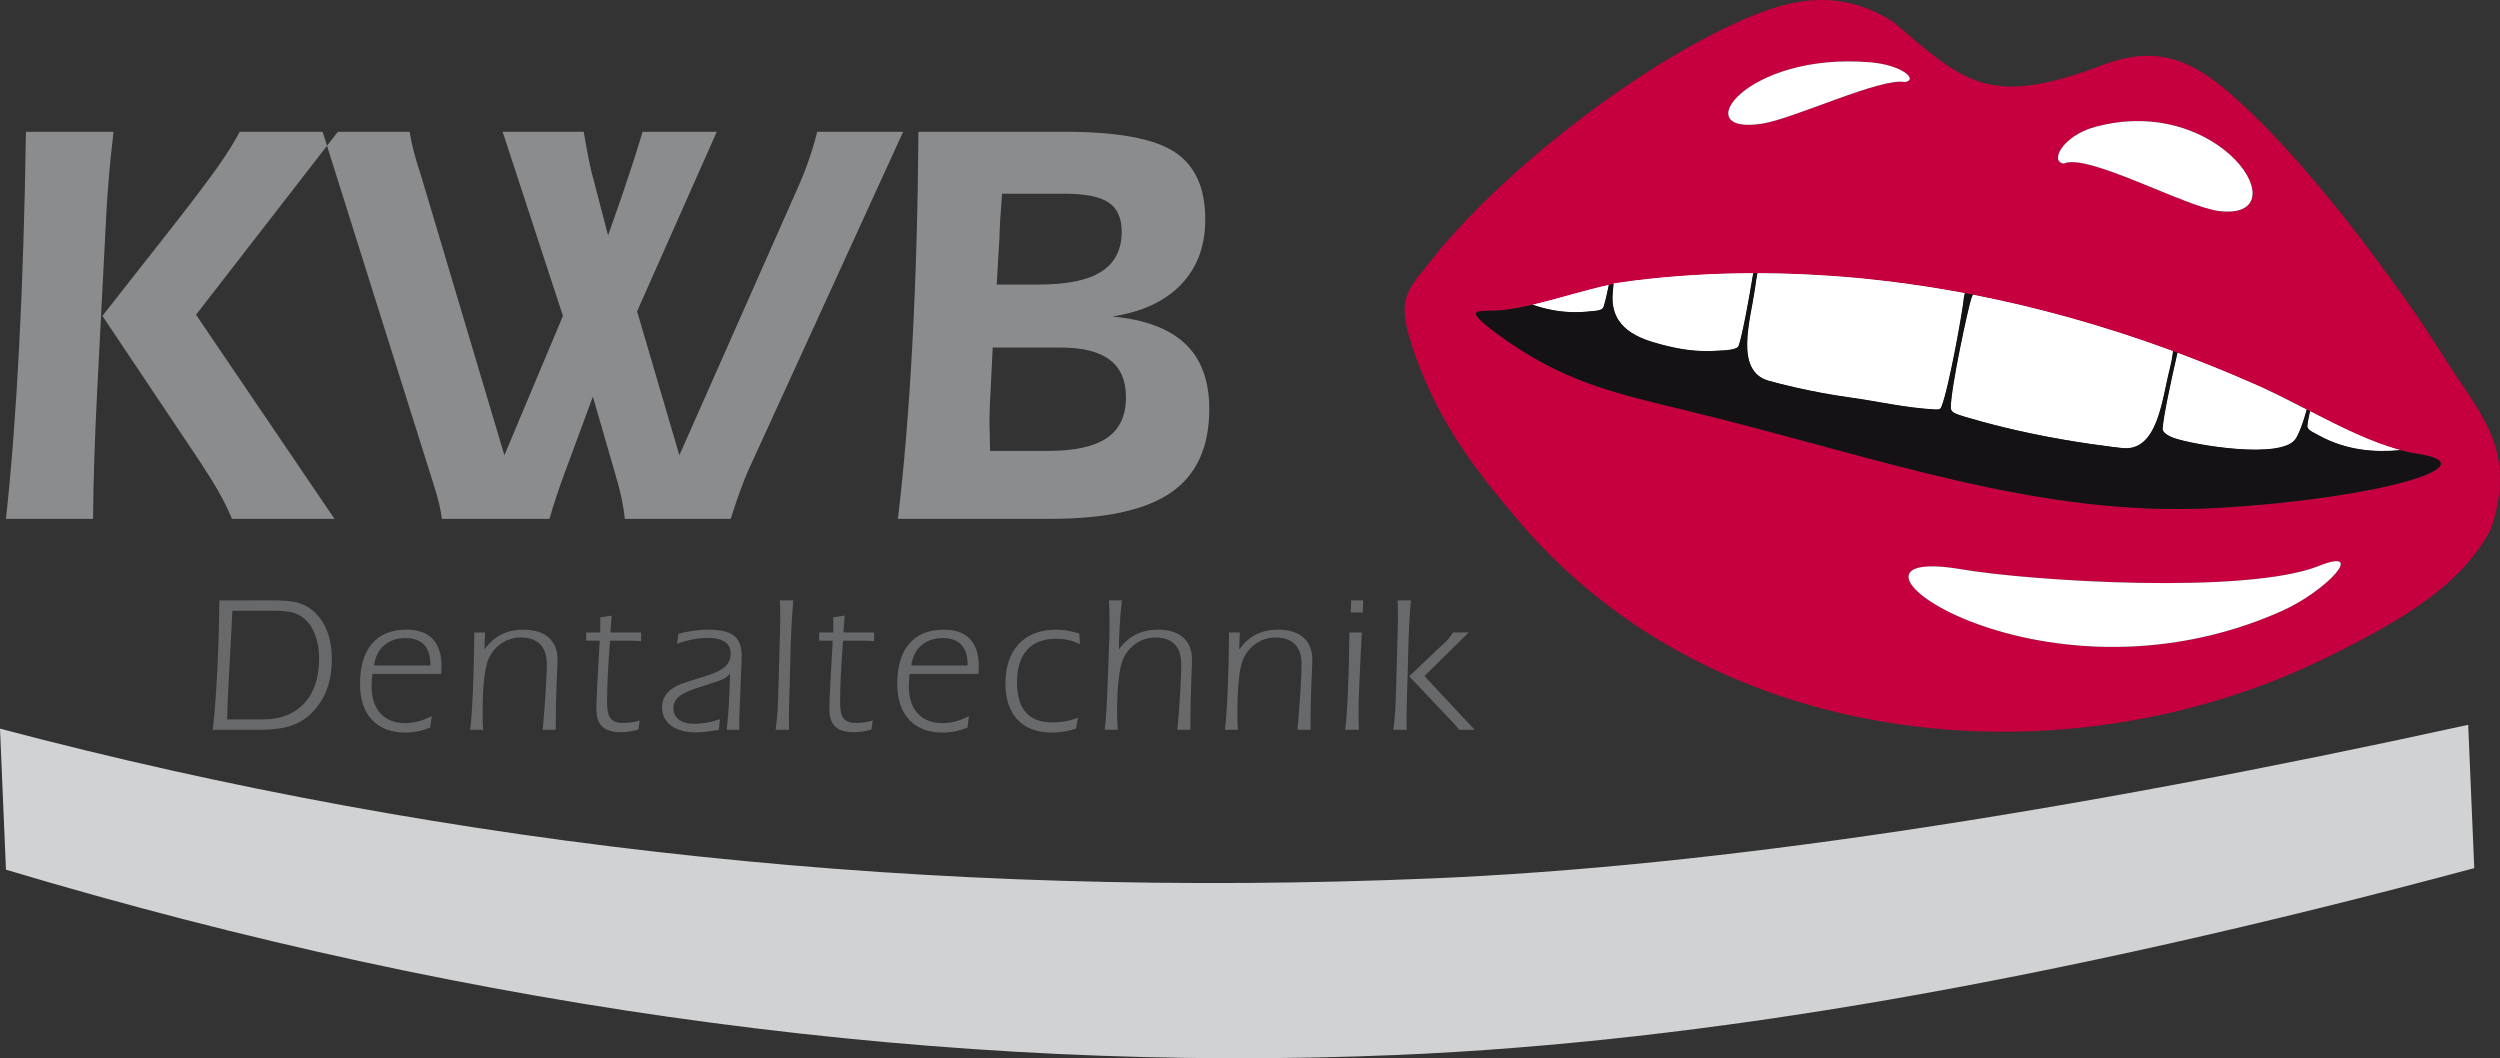 <svg xmlns="http://www.w3.org/2000/svg" xmlns:xlink="http://www.w3.org/1999/xlink" width="336.253" height="142.338" viewBox="792 6341.725 336.253 142.338"><rect x="792" y="6341.725" width="336.253" height="142.338" fill="#333333" stroke="none"/><defs><clipPath id="clip-8036e940"><rect x="0" y="0" width="336.253" height="142.338"></rect></clipPath><clipPath id="clip-8036e940"><rect x="0" y="0" width="336.253" height="142.338"></rect></clipPath></defs><g transform="matrix(1,0,0,1,792,6341.725)"><g clip-path="url(#clip-8036e940)"><path d="M 143.541 25.512 C 150.631 25.512 155.557 26.416 158.323 28.225 C 161.088 30.02 162.464 33.047 162.464 37.306 C 162.464 40.857 161.389 43.766 159.227 46.033 C 157.065 48.3 153.972 49.741 149.949 50.357 C 154.352 50.764 157.628 51.995 159.777 54.039 C 161.926 56.084 163.001 59.006 163.001 62.793 C 163.001 67.916 161.298 71.651 157.877 74.023 C 154.457 76.394 149.045 77.574 141.628 77.574 L 121.12 77.574 C 121.946 70.734 122.588 62.937 123.06 54.157 C 123.532 45.378 123.807 35.825 123.885 25.512 L 143.541 25.512 Z M 133.517 68.44 L 141.235 68.44 C 144.852 68.44 147.512 67.864 149.229 66.698 C 150.945 65.532 151.797 63.71 151.797 61.22 C 151.797 58.967 151.076 57.289 149.621 56.189 C 148.181 55.088 145.992 54.537 143.043 54.537 L 133.871 54.537 L 133.635 59.372 C 133.556 60.762 133.504 61.81 133.477 62.531 C 133.451 63.238 133.438 63.907 133.438 64.522 C 133.438 64.929 133.451 65.584 133.477 66.462 C 133.504 67.34 133.517 68.008 133.517 68.44 M 134.408 46.059 L 140.122 46.059 C 143.883 46.059 146.673 45.482 148.495 44.317 C 150.316 43.15 151.221 41.354 151.221 38.957 C 151.221 37.136 150.644 35.825 149.478 35.039 C 148.311 34.239 146.333 33.846 143.541 33.846 L 135.129 33.846 C 135.037 35.183 134.945 36.362 134.879 37.397 C 134.814 38.433 134.788 39.166 134.788 39.612 L 134.408 46.059 Z M 121.828 25.512 L 100.901 71.271 C 100.679 71.796 100.364 72.582 99.957 73.656 C 99.564 74.731 99.119 76.041 98.634 77.574 L 84.39 77.574 C 84.298 76.631 84.128 75.648 83.918 74.639 C 83.695 73.63 83.407 72.529 83.054 71.35 L 80.092 61.142 L 76.646 70.472 C 76.594 70.603 76.514 70.799 76.41 71.088 C 75.493 73.591 74.771 75.753 74.261 77.574 L 59.781 77.574 C 59.637 76.29 59.257 74.743 58.667 72.922 C 58.549 72.516 58.444 72.201 58.366 71.966 L 43.742 25.512 L 55.443 25.512 C 55.574 26.312 55.758 27.15 55.981 28.068 C 56.216 28.972 56.57 30.178 57.056 31.658 L 68.193 69.018 L 76.069 50.278 L 67.957 25.512 L 78.86 25.512 C 79.122 27.045 79.359 28.355 79.581 29.43 C 79.791 30.505 80.039 31.527 80.328 32.496 L 82.137 39.455 L 83.853 34.567 L 83.892 34.462 C 85.281 30.36 86.238 27.386 86.775 25.512 L 96.76 25.512 L 86.041 49.663 L 91.728 69.018 L 107.505 33.388 C 108.069 32.155 108.58 30.885 109.038 29.588 C 109.511 28.277 109.916 26.914 110.271 25.512 L 121.828 25.512 Z M 14.127 50.278 L 24.269 37.371 C 26.694 34.253 28.515 31.828 29.721 30.125 C 30.913 28.408 31.883 26.875 32.59 25.512 L 45.799 25.512 L 26.719 50.121 L 45.34 77.574 L 31.555 77.574 C 31.123 76.526 30.585 75.412 29.93 74.233 C 29.275 73.053 28.41 71.651 27.335 70.013 L 14.127 50.278 Z M 1.154 77.574 C 1.874 71.022 2.464 63.33 2.923 54.498 C 3.382 45.666 3.683 36.008 3.84 25.512 L 15.621 25.512 C 15.319 28.146 15.096 30.255 14.978 31.828 C 14.848 33.401 14.743 34.894 14.664 36.297 L 13.406 60.683 C 13.249 63.776 13.131 66.698 13.039 69.436 C 12.947 72.176 12.882 74.888 12.869 77.574 L 1.154 77.574 Z" transform="matrix(1,0,0,1,-0.352,-7.789)" fill="#8a8c8e" fill-rule="evenodd"></path><path d="M 210.927 133.648 L 208.831 133.648 C 208.643 133.367 208.341 133.008 207.92 132.569 C 207.819 132.464 207.74 132.39 207.688 132.337 L 202.116 126.446 L 207.074 121.756 C 207.21 121.629 207.359 121.463 207.517 121.265 C 207.674 121.064 207.84 120.823 208.012 120.55 L 210.116 120.55 L 204.172 126.42 L 210.927 133.648 Z M 199.986 133.648 C 200.095 132.828 200.183 131.921 200.245 130.926 C 200.302 129.931 200.35 128.646 200.385 127.073 L 200.539 121.349 L 200.551 121.256 C 200.587 120.082 200.604 119.227 200.604 118.688 C 200.604 118.372 200.6 118.03 200.591 117.671 C 200.582 117.312 200.569 116.834 200.551 116.233 L 202.348 116.233 C 202.252 117.381 202.182 118.416 202.129 119.336 C 202.077 120.257 202.042 121.147 202.016 122.002 L 201.91 125.995 C 201.902 126.416 201.875 127.358 201.827 128.826 C 201.783 130.295 201.756 131.447 201.756 132.284 C 201.756 132.443 201.761 132.67 201.77 132.973 C 201.779 133.28 201.783 133.504 201.783 133.648 L 199.986 133.648 Z M 195.744 120.55 C 195.608 123.049 195.499 125.232 195.424 127.099 C 195.345 128.967 195.306 130.334 195.306 131.206 C 195.306 131.807 195.31 132.284 195.319 132.635 C 195.328 132.986 195.341 133.324 195.358 133.648 L 193.508 133.648 C 193.662 132.434 193.789 130.707 193.881 128.467 C 193.978 126.227 194.039 123.588 194.074 120.55 L 195.744 120.55 Z M 194.254 117.863 L 194.307 116.233 L 195.937 116.233 L 195.858 117.863 L 194.254 117.863 Z M 187.088 133.648 C 187.259 131.763 187.395 130.014 187.492 128.397 C 187.592 126.779 187.64 125.583 187.64 124.812 C 187.64 123.641 187.343 122.751 186.742 122.141 C 186.142 121.533 185.26 121.23 184.095 121.23 C 183.178 121.23 182.332 121.493 181.553 122.019 C 180.772 122.545 180.189 123.242 179.808 124.105 C 179.54 124.706 179.343 125.613 179.208 126.828 C 179.076 128.046 179.01 129.572 179.01 131.413 C 179.01 131.943 179.014 132.373 179.023 132.696 C 179.032 133.021 179.05 133.341 179.076 133.648 L 177.327 133.648 C 177.48 132.434 177.603 130.707 177.699 128.467 C 177.791 126.227 177.857 123.588 177.892 120.55 L 179.33 120.55 L 179.255 122.835 C 179.904 121.936 180.658 121.269 181.513 120.831 C 182.372 120.398 183.358 120.178 184.48 120.178 C 185.962 120.178 187.101 120.533 187.899 121.243 C 188.693 121.953 189.092 122.97 189.092 124.285 C 189.092 124.465 189.052 125.465 188.969 127.283 C 188.89 129.103 188.846 130.83 188.846 132.464 L 188.846 133.648 L 187.088 133.648 Z M 170.932 133.648 C 171.104 131.833 171.235 130.128 171.323 128.537 C 171.415 126.946 171.459 125.701 171.459 124.812 C 171.459 123.632 171.161 122.738 170.565 122.137 C 169.972 121.533 169.096 121.23 167.939 121.23 C 167.023 121.23 166.177 121.493 165.396 122.019 C 164.616 122.545 164.033 123.242 163.652 124.105 C 163.376 124.723 163.17 125.644 163.034 126.876 C 162.898 128.103 162.828 129.615 162.828 131.413 C 162.828 131.706 162.837 132.039 162.855 132.421 C 162.872 132.802 162.889 133.21 162.907 133.648 L 161.171 133.648 C 161.325 132.32 161.447 130.382 161.544 127.832 C 161.553 127.498 161.561 127.244 161.57 127.073 L 161.79 121.309 C 161.798 121.06 161.803 120.792 161.807 120.503 C 161.811 120.218 161.815 119.788 161.815 119.214 C 161.815 118.719 161.807 118.214 161.79 117.711 C 161.772 117.206 161.754 116.711 161.737 116.233 L 163.468 116.233 C 163.333 117.482 163.231 118.648 163.17 119.736 C 163.105 120.818 163.073 121.852 163.073 122.835 C 163.722 121.936 164.481 121.269 165.344 120.831 C 166.212 120.398 167.203 120.178 168.325 120.178 C 169.806 120.178 170.941 120.533 171.726 121.239 C 172.515 121.945 172.909 122.962 172.909 124.285 C 172.909 124.456 172.875 125.442 172.8 127.24 C 172.73 129.037 172.691 130.746 172.691 132.364 L 172.691 133.648 L 170.932 133.648 Z M 157.828 122.129 C 157.332 121.879 156.82 121.695 156.294 121.577 C 155.767 121.458 155.22 121.397 154.645 121.397 C 152.923 121.397 151.617 121.896 150.718 122.9 C 149.819 123.9 149.368 125.364 149.368 127.279 C 149.368 129.067 149.762 130.413 150.556 131.307 C 151.345 132.202 152.533 132.648 154.12 132.648 C 154.742 132.648 155.347 132.596 155.93 132.486 C 156.509 132.381 157.056 132.223 157.569 132.017 L 157.302 133.495 C 156.736 133.665 156.184 133.797 155.645 133.885 C 155.106 133.977 154.58 134.02 154.067 134.02 C 152.073 134.02 150.529 133.447 149.443 132.294 C 148.356 131.141 147.812 129.519 147.812 127.42 C 147.812 125.144 148.413 123.365 149.618 122.089 C 150.819 120.814 152.493 120.178 154.641 120.178 C 155.141 120.178 155.645 120.222 156.167 120.314 C 156.684 120.402 157.21 120.533 157.749 120.704 L 157.828 122.129 Z M 135.15 124.991 L 142.724 124.991 L 142.724 124.837 C 142.724 123.68 142.444 122.803 141.878 122.207 C 141.313 121.607 140.48 121.309 139.389 121.309 C 138.222 121.309 137.263 121.638 136.504 122.296 C 135.746 122.958 135.295 123.852 135.15 124.991 M 142.698 133.354 C 142.133 133.573 141.576 133.744 141.027 133.854 C 140.48 133.964 139.932 134.02 139.385 134.02 C 137.442 134.02 135.935 133.447 134.865 132.298 C 133.796 131.154 133.261 129.545 133.261 127.472 C 133.261 125.118 133.8 123.312 134.874 122.059 C 135.948 120.805 137.495 120.178 139.516 120.178 C 141.072 120.178 142.247 120.594 143.04 121.432 C 143.833 122.264 144.228 123.497 144.228 125.122 C 144.228 125.232 144.223 125.359 144.215 125.499 C 144.206 125.64 144.192 125.85 144.175 126.122 L 134.918 126.122 C 134.887 126.464 134.861 126.779 134.843 127.065 C 134.826 127.354 134.817 127.59 134.817 127.779 C 134.817 129.344 135.216 130.566 136.009 131.438 C 136.807 132.311 137.916 132.749 139.336 132.749 C 139.919 132.749 140.502 132.67 141.089 132.517 C 141.672 132.364 142.277 132.127 142.904 131.811 L 142.698 133.354 Z M 124.583 121.656 L 122.76 121.656 L 122.76 120.55 L 124.657 120.55 L 124.657 118.521 L 126.188 118.289 L 126.021 120.55 L 130.154 120.55 L 130.141 121.734 C 129.909 121.708 129.664 121.686 129.396 121.673 C 129.133 121.66 128.857 121.656 128.576 121.656 L 125.968 121.656 C 125.841 123.317 125.74 124.86 125.67 126.289 C 125.605 127.722 125.569 128.962 125.569 130.014 C 125.569 131.005 125.727 131.706 126.042 132.114 C 126.363 132.521 126.898 132.723 127.651 132.723 C 128.094 132.723 128.511 132.696 128.896 132.64 C 129.282 132.583 129.637 132.5 129.961 132.39 L 129.782 133.622 C 129.361 133.732 128.962 133.819 128.581 133.88 C 128.199 133.937 127.831 133.968 127.472 133.968 C 126.306 133.968 125.46 133.718 124.929 133.223 C 124.399 132.728 124.132 131.929 124.132 130.834 C 124.132 129.69 124.276 126.687 124.57 121.835 L 124.583 121.656 Z M 116.909 133.648 C 117.018 132.824 117.107 131.916 117.168 130.926 C 117.225 129.931 117.273 128.646 117.308 127.073 L 117.462 121.344 L 117.475 121.256 C 117.509 120.082 117.527 119.227 117.527 118.688 C 117.527 118.368 117.523 118.03 117.514 117.671 C 117.505 117.312 117.492 116.834 117.475 116.233 L 119.272 116.233 C 119.18 117.381 119.105 118.416 119.052 119.336 C 119 120.257 118.965 121.142 118.938 122.002 L 118.834 125.995 C 118.825 126.412 118.798 127.358 118.75 128.826 C 118.706 130.295 118.679 131.447 118.679 132.284 C 118.679 132.443 118.684 132.67 118.693 132.973 C 118.702 133.28 118.706 133.504 118.706 133.648 L 116.909 133.648 Z M 110.331 133.648 C 110.406 132.92 110.471 132.245 110.515 131.618 C 110.563 130.992 110.598 130.475 110.624 130.062 L 110.778 126.073 C 110.598 126.319 110.348 126.538 110.024 126.727 C 109.695 126.915 109.231 127.099 108.621 127.279 L 106.184 128.077 C 105.115 128.419 104.343 128.796 103.866 129.212 C 103.392 129.624 103.155 130.124 103.155 130.707 C 103.155 131.373 103.4 131.895 103.887 132.271 C 104.374 132.648 105.058 132.837 105.939 132.837 C 106.522 132.837 107.1 132.785 107.679 132.684 C 108.258 132.578 108.836 132.425 109.419 132.219 L 109.252 133.648 C 108.551 133.766 107.955 133.854 107.46 133.911 C 106.969 133.968 106.535 133.994 106.158 133.994 C 104.756 133.994 103.646 133.688 102.84 133.078 C 102.029 132.464 101.625 131.636 101.625 130.593 C 101.625 129.804 101.897 129.133 102.441 128.576 C 102.985 128.02 103.809 127.568 104.913 127.226 L 107.968 126.266 C 108.968 125.938 109.7 125.548 110.165 125.092 C 110.624 124.631 110.857 124.066 110.857 123.387 C 110.857 122.694 110.594 122.173 110.072 121.818 C 109.55 121.463 108.779 121.283 107.762 121.283 C 107.123 121.283 106.447 121.353 105.746 121.489 C 105.045 121.624 104.339 121.822 103.629 122.08 L 103.835 120.73 C 104.519 120.55 105.189 120.415 105.851 120.318 C 106.509 120.226 107.157 120.178 107.788 120.178 C 109.423 120.178 110.59 120.446 111.286 120.976 C 111.983 121.506 112.334 122.409 112.334 123.684 C 112.334 123.974 112.334 124.193 112.329 124.333 C 112.325 124.473 112.317 124.605 112.308 124.723 L 112.04 131.438 C 112.032 131.566 112.023 131.763 112.018 132.022 C 112.014 132.284 112.014 132.824 112.014 133.648 L 110.331 133.648 Z M 93.241 121.656 L 91.418 121.656 L 91.418 120.55 L 93.316 120.55 L 93.316 118.521 L 94.846 118.289 L 94.679 120.55 L 98.813 120.55 L 98.799 121.734 C 98.567 121.708 98.322 121.686 98.055 121.673 C 97.791 121.66 97.516 121.656 97.235 121.656 L 94.626 121.656 C 94.499 123.317 94.399 124.86 94.328 126.289 C 94.263 127.722 94.228 128.962 94.228 130.014 C 94.228 131.005 94.385 131.706 94.701 132.114 C 95.021 132.521 95.556 132.723 96.31 132.723 C 96.753 132.723 97.169 132.696 97.555 132.64 C 97.94 132.583 98.296 132.5 98.62 132.39 L 98.44 133.622 C 98.019 133.732 97.621 133.819 97.239 133.88 C 96.858 133.937 96.49 133.968 96.13 133.968 C 94.965 133.968 94.119 133.718 93.588 133.223 C 93.058 132.728 92.79 131.929 92.79 130.834 C 92.79 129.69 92.935 126.687 93.229 121.835 L 93.241 121.656 Z M 85.572 133.648 C 85.743 131.763 85.879 130.014 85.976 128.397 C 86.076 126.779 86.124 125.583 86.124 124.812 C 86.124 123.641 85.826 122.751 85.226 122.141 C 84.625 121.533 83.744 121.23 82.578 121.23 C 81.662 121.23 80.816 121.493 80.036 122.019 C 79.256 122.545 78.673 123.242 78.292 124.105 C 78.024 124.706 77.827 125.613 77.691 126.828 C 77.559 128.046 77.493 129.572 77.493 131.413 C 77.493 131.943 77.498 132.373 77.507 132.696 C 77.516 133.021 77.533 133.341 77.559 133.648 L 75.811 133.648 C 75.964 132.434 76.087 130.707 76.183 128.467 C 76.275 126.227 76.341 123.588 76.376 120.55 L 77.814 120.55 L 77.739 122.835 C 78.388 121.936 79.142 121.269 79.996 120.831 C 80.856 120.398 81.842 120.178 82.964 120.178 C 84.446 120.178 85.585 120.533 86.383 121.243 C 87.177 121.953 87.575 122.97 87.575 124.285 C 87.575 124.465 87.536 125.465 87.452 127.283 C 87.374 129.103 87.329 130.83 87.329 132.464 L 87.329 133.648 L 85.572 133.648 Z M 62.89 124.991 L 70.464 124.991 L 70.464 124.837 C 70.464 123.68 70.184 122.803 69.618 122.207 C 69.053 121.607 68.22 121.309 67.129 121.309 C 65.962 121.309 65.002 121.638 64.244 122.296 C 63.486 122.958 63.034 123.852 62.89 124.991 M 70.437 133.354 C 69.872 133.573 69.316 133.744 68.767 133.854 C 68.22 133.964 67.672 134.02 67.124 134.02 C 65.182 134.02 63.675 133.447 62.605 132.298 C 61.535 131.154 61 129.545 61 127.472 C 61 125.118 61.54 123.312 62.614 122.059 C 63.688 120.805 65.235 120.178 67.256 120.178 C 68.812 120.178 69.987 120.594 70.78 121.432 C 71.573 122.264 71.967 123.497 71.967 125.122 C 71.967 125.232 71.963 125.359 71.955 125.499 C 71.946 125.64 71.932 125.85 71.915 126.122 L 62.658 126.122 C 62.627 126.464 62.601 126.779 62.583 127.065 C 62.565 127.354 62.557 127.59 62.557 127.779 C 62.557 129.344 62.956 130.566 63.749 131.438 C 64.546 132.311 65.656 132.749 67.076 132.749 C 67.659 132.749 68.242 132.67 68.829 132.517 C 69.412 132.364 70.017 132.127 70.644 131.811 L 70.437 133.354 Z M 41.198 133.648 C 41.439 131.456 41.636 128.883 41.79 125.929 C 41.943 122.975 42.04 119.749 42.084 116.246 L 48.979 116.233 C 50.622 116.233 51.797 116.325 52.503 116.509 C 53.208 116.694 53.839 116.996 54.396 117.417 C 55.304 118.1 56 119.017 56.483 120.165 C 56.97 121.309 57.21 122.624 57.21 124.105 C 57.21 125.442 57.044 126.644 56.715 127.709 C 56.386 128.774 55.882 129.734 55.207 130.593 C 54.344 131.688 53.327 132.469 52.156 132.942 C 50.99 133.411 49.43 133.648 47.475 133.648 L 41.198 133.648 Z M 43.135 132.25 L 47.926 132.25 C 50.307 132.25 52.16 131.527 53.497 130.08 C 54.835 128.633 55.501 126.609 55.501 124.014 C 55.501 122.878 55.33 121.844 54.988 120.919 C 54.646 119.994 54.164 119.267 53.55 118.736 C 53.095 118.341 52.582 118.061 52.007 117.89 C 51.433 117.719 50.556 117.631 49.377 117.631 L 43.841 117.631 L 43.315 127.498 C 43.267 128.463 43.223 129.326 43.192 130.08 C 43.166 130.834 43.144 131.557 43.135 132.25" transform="matrix(1,0,0,1,-12.578,-35.487)" fill="#68696b" fill-rule="evenodd"></path><path d="M 332.79 159.611 C 304.146 167.301 277.978 173.143 254.353 177.257 C 230.666 181.374 208.531 183.867 188.008 184.735 C 157.909 186.008 127.134 184.568 95.746 180.413 C 64.358 176.257 32.73 169.371 0.802 159.819 L 0 140.851 C 30.494 148.907 61.888 154.682 94.115 158.054 C 126.28 161.429 159.154 162.405 192.674 160.989 C 211.517 160.192 232.546 158.057 255.824 154.58 C 279.102 151.103 304.507 146.354 331.975 140.333 L 332.79 159.611 Z" transform="matrix(1,0,0,1,0,-42.845)" fill="#d0d2d3" fill-rule="evenodd"></path><path d="M 448.131 73.294 C 447.558 75.963 446.819 78.514 446.744 79.683 C 446.723 80.002 447.11 80.311 447.519 80.523 C 447.766 80.651 448.009 80.786 448.255 80.921 C 452.089 83.028 455.927 83.212 459.129 82.93 C 460.451 82.814 463.022 83.054 464.005 81.641 C 464.658 80.703 465.33 78.906 465.93 76.81 L 448.131 73.294 Z" transform="matrix(1,0,0,1,-136.396,-22.378)" fill="#ffffff" fill-rule="evenodd"></path><path d="M 306.727 54.997 C 306.452 56.341 306.191 57.46 305.977 58.095 C 305.875 58.397 305.399 58.536 304.941 58.577 C 304.664 58.602 304.387 58.636 304.109 58.667 C 300.959 59.025 298.19 58.448 295.817 57.541 C 296.858 57.137 297.902 56.71 298.944 56.472 C 301.377 55.917 303.975 55.419 306.727 54.997" transform="matrix(1,0,0,1,-90.316,-16.791)" fill="#ffffff" fill-rule="evenodd"></path><path d="M 331.125 52.899 C 330.53 56.496 329.7 61.073 329.168 62.656 C 328.961 63.271 326.994 63.27 326.551 63.306 C 323.52 63.558 320.997 63.069 318.74 62.472 C 315.872 61.714 311.9 60.385 312.228 55.715 C 312.26 55.251 312.302 54.765 312.352 54.263 C 313.272 54.127 314.21 53.999 315.165 53.881 C 320.067 53.273 325.405 52.912 331.125 52.899" transform="matrix(1,0,0,1,-95.321,-16.151)" fill="#ffffff" fill-rule="evenodd"></path><path d="M 367.404 56.364 C 367.299 57.683 365.428 68.3 364.407 70.843 C 364.289 71.138 364.202 71.25 363.616 71.221 C 359.71 71.03 355.953 70.136 352.099 69.606 C 346.572 68.846 341.764 67.528 341.12 67.34 C 336.551 66.003 338.736 59.157 339.329 54.995 C 339.429 54.296 339.51 53.582 339.653 52.899 C 348.169 52.914 357.525 53.7 367.555 55.588 C 367.484 55.877 367.421 56.142 367.404 56.364" transform="matrix(1,0,0,1,-103.283,-16.151)" fill="#ffffff" fill-rule="evenodd"></path><path d="M 380.433 57.674 C 380.029 58.934 377.732 69.467 377.71 72.208 C 377.707 72.59 377.861 72.876 378.562 73.125 C 379.219 73.428 383.602 74.108 388.191 75.221 C 394.59 76.771 400.032 77.605 400.767 77.682 C 405.501 78.179 406.078 71.281 407.11 67.205 C 407.312 66.406 407.497 65.529 407.594 64.656 C 398.209 61.196 389.202 58.732 380.674 57.067 C 380.576 57.277 380.495 57.48 380.433 57.674" transform="matrix(1,0,0,1,-115.319,-17.423)" fill="#ffffff" fill-rule="evenodd"></path><path d="M 420.714 68.309 C 419.881 71.918 418.833 76.786 418.72 78.522 C 418.68 79.139 419.869 79.629 420.23 79.76 C 422.771 80.678 434.9 82.751 436.645 79.812 C 437.154 78.957 437.648 77.568 438.091 75.946 C 435.835 74.787 433.6 73.637 431.426 72.675 C 427.807 71.072 424.234 69.621 420.714 68.309" transform="matrix(1,0,0,1,-127.84,-20.856)" fill="#ffffff" fill-rule="evenodd"></path><path d="M 302.874 37.731 C 324.05 35.105 353.327 37.081 386.617 51.82 C 393.65 54.934 401.32 60.001 408.277 61.059 C 418.062 62.546 402.961 67.056 381.338 68.309 C 357.192 69.709 335.472 61.404 309.851 55.207 C 299.922 52.805 293.09 51.29 284.456 44.93 C 279.084 40.974 282.245 42.068 285.308 41.695 C 291.033 40.999 296.854 38.477 302.874 37.731 M 394.941 76.114 C 385.263 79.984 356.264 78.182 346.794 76.566 C 325.224 72.886 356.898 96.896 389.891 82.201 C 396.01 79.476 401.4 73.53 394.941 76.114 M 360.609 22.003 C 363.711 20.508 376.958 27.852 381.537 28.389 C 392.551 29.681 381.766 12.441 364.785 17.082 C 360.506 18.253 358.655 21.738 360.609 22.003 M 339.246 11.038 C 336.091 10.38 324.394 15.924 320.093 16.621 C 309.743 18.302 317.804 6.937 334.62 8.383 C 338.857 8.748 341.077 10.718 339.246 11.038 M 275.627 34.885 C 284.081 24.184 301.408 10.069 316.225 3.216 C 322.509 0.309 329.677 -2.124 337.611 2.91 C 347.165 11.013 350.456 14.605 365.778 8.766 C 374.262 5.533 379.186 8.971 384.972 14.375 C 392.333 21.246 400.387 31.469 407.204 41.163 C 409.455 44.364 411.455 47.677 413.628 50.917 C 417.546 56.761 421.329 61.695 418.012 71.231 C 414.051 78.704 406.289 83.337 396.023 88.399 C 361.113 105.612 313.986 101.313 287.502 70.309 C 281.867 63.712 276.707 57.168 273.402 47.854 C 270.657 40.12 272.039 39.428 275.627 34.885" transform="matrix(1,0,0,1,-83.03,-0)" fill="#c6003f" fill-rule="evenodd"></path><path d="M 447.099 79.637 C 446.91 80.464 446.774 81.152 446.744 81.619 C 446.723 81.938 447.111 82.246 447.519 82.458 C 447.766 82.587 448.009 82.722 448.255 82.857 C 452.089 84.964 455.927 85.148 459.129 84.866 L 459.222 84.858 C 455.276 83.804 451.158 81.722 447.099 79.637" transform="matrix(1,0,0,1,-136.396,-24.314)" fill="#ffffff" fill-rule="evenodd"></path><path d="M 306.99 55.182 C 306.724 56.469 306.473 57.537 306.266 58.151 C 306.084 58.692 304.881 58.669 304.398 58.724 C 301.534 59.049 298.985 58.602 296.763 57.836 C 300.125 57.058 303.526 55.937 306.99 55.182" transform="matrix(1,0,0,1,-90.605,-16.848)" fill="#ffffff" fill-rule="evenodd"></path><path d="M 331.125 52.899 C 330.53 56.496 329.7 61.073 329.168 62.656 C 328.961 63.271 326.994 63.27 326.551 63.306 C 323.52 63.558 320.997 63.069 318.74 62.472 C 315.872 61.714 311.9 60.385 312.228 55.715 C 312.26 55.251 312.302 54.765 312.352 54.263 C 313.272 54.127 314.21 53.999 315.165 53.881 C 320.067 53.273 325.405 52.912 331.125 52.899" transform="matrix(1,0,0,1,-95.321,-16.151)" fill="#ffffff" fill-rule="evenodd"></path><path d="M 367.404 56.364 C 367.299 57.683 365.428 68.3 364.407 70.843 C 364.289 71.138 364.202 71.25 363.616 71.221 C 359.71 71.03 355.953 70.136 352.099 69.606 C 346.572 68.846 341.764 67.528 341.12 67.34 C 336.551 66.003 338.736 59.157 339.329 54.995 C 339.429 54.296 339.51 53.582 339.653 52.899 C 348.169 52.914 357.525 53.7 367.555 55.588 C 367.484 55.877 367.421 56.142 367.404 56.364" transform="matrix(1,0,0,1,-103.283,-16.151)" fill="#ffffff" fill-rule="evenodd"></path><path d="M 420.714 68.309 C 419.881 71.918 418.833 76.786 418.72 78.522 C 418.68 79.139 419.869 79.629 420.23 79.76 C 422.771 80.678 434.9 82.751 436.645 79.812 C 437.154 78.957 437.648 77.568 438.091 75.946 C 435.835 74.787 433.6 73.637 431.426 72.675 C 427.807 71.072 424.234 69.621 420.714 68.309" transform="matrix(1,0,0,1,-127.84,-20.856)" fill="#ffffff" fill-rule="evenodd"></path><path d="M 358.379 14.666 C 355.224 14.008 343.527 19.552 339.226 20.251 C 328.876 21.931 336.937 10.566 353.753 12.012 C 357.991 12.376 360.21 14.346 358.379 14.666" transform="matrix(1,0,0,1,-102.163,-3.628)" fill="#ffffff" fill-rule="evenodd"></path><path d="M 399.232 29.161 C 402.334 27.666 415.581 35.01 420.16 35.547 C 431.174 36.839 420.389 19.6 403.408 24.24 C 399.13 25.411 397.279 28.895 399.232 29.161" transform="matrix(1,0,0,1,-121.653,-7.158)" fill="#ffffff" fill-rule="evenodd"></path><path d="M 424.728 109.285 C 415.05 113.155 386.051 111.353 376.581 109.737 C 355.011 106.058 386.684 130.067 419.678 115.373 C 425.796 112.648 431.187 106.701 424.728 109.285" transform="matrix(1,0,0,1,-112.817,-33.172)" fill="#ffffff" fill-rule="evenodd"></path><path d="M 380.433 57.674 C 380.029 58.934 377.732 69.467 377.71 72.208 C 377.707 72.59 377.861 72.876 378.562 73.125 C 379.219 73.428 383.71 74.72 388.298 75.687 C 394.74 77.046 400.032 77.605 400.767 77.682 C 405.501 78.179 406.078 71.281 407.11 67.205 C 407.312 66.406 407.497 65.529 407.594 64.656 C 398.209 61.196 389.202 58.732 380.674 57.067 C 380.576 57.277 380.495 57.48 380.433 57.674" transform="matrix(1,0,0,1,-115.319,-17.423)" fill="#ffffff" fill-rule="evenodd"></path><path d="M 379.46 63.875 M 304.271 54.351 C 304.225 54.822 304.187 55.279 304.156 55.715 C 303.828 60.386 307.8 61.715 310.668 62.473 C 312.926 63.07 315.449 63.558 318.48 63.307 C 318.922 63.27 320.889 63.272 321.096 62.656 L 321.121 62.58 L 321.147 62.499 L 321.173 62.414 L 321.199 62.325 L 321.226 62.233 L 321.253 62.136 L 321.28 62.034 L 321.309 61.93 L 321.337 61.822 L 321.365 61.709 L 321.394 61.595 L 321.423 61.476 L 321.453 61.355 L 321.482 61.23 L 321.512 61.101 L 321.543 60.971 L 321.573 60.836 L 321.604 60.699 L 321.635 60.558 L 321.666 60.416 L 321.697 60.272 L 321.729 60.124 L 321.761 59.974 L 321.792 59.823 L 321.824 59.668 L 321.856 59.511 L 321.888 59.353 L 321.92 59.192 L 321.954 59.031 L 321.986 58.867 L 322.018 58.7 L 322.051 58.533 L 322.084 58.365 L 322.116 58.194 L 322.149 58.023 L 322.181 57.851 L 322.215 57.677 L 322.247 57.502 L 322.247 57.502 L 322.28 57.327 L 322.313 57.15 L 322.345 56.974 L 322.378 56.796 L 322.378 56.795 L 322.41 56.617 L 322.443 56.438 L 322.475 56.258 L 322.507 56.079 L 322.539 55.899 L 322.571 55.719 L 322.603 55.54 L 322.603 55.539 L 322.634 55.359 L 322.666 55.181 L 322.666 55.179 L 322.698 55 L 322.728 54.821 L 322.759 54.643 L 322.79 54.464 L 322.82 54.287 L 322.85 54.11 L 322.88 53.934 L 322.88 53.933 L 322.91 53.758 L 322.939 53.584 L 322.968 53.412 L 322.968 53.411 L 322.996 53.24 L 322.996 53.24 L 323.025 53.07 L 323.053 52.9 L 323.619 52.9 C 323.476 53.583 323.396 54.297 323.296 54.996 C 322.703 59.159 320.518 66.003 325.086 67.341 C 325.73 67.53 330.539 68.847 336.064 69.607 C 339.92 70.137 343.677 71.031 347.583 71.222 C 348.168 71.252 348.255 71.139 348.373 70.844 C 349.395 68.302 351.265 57.684 351.37 56.364 L 351.371 56.354 L 351.372 56.344 L 351.373 56.333 L 351.374 56.323 L 351.375 56.312 L 351.376 56.302 L 351.378 56.291 L 351.379 56.279 L 351.38 56.269 L 351.381 56.258 L 351.383 56.246 L 351.384 56.236 L 351.386 56.225 L 351.388 56.214 L 351.39 56.201 L 351.391 56.191 L 351.393 56.179 L 351.395 56.168 L 351.397 56.157 L 351.397 56.156 L 351.399 56.144 L 351.401 56.134 L 351.401 56.132 L 351.403 56.122 L 351.405 56.11 L 351.405 56.109 L 351.407 56.098 L 351.409 56.086 L 351.411 56.074 L 351.412 56.074 L 351.413 56.062 L 351.416 56.05 L 351.418 56.038 L 351.418 56.038 L 351.421 56.026 L 351.423 56.014 L 351.425 56.002 L 351.426 56.002 L 351.429 55.99 L 351.431 55.978 L 351.431 55.977 L 351.433 55.966 L 351.433 55.965 L 351.436 55.954 L 351.436 55.953 L 351.439 55.941 L 351.439 55.941 L 351.441 55.929 L 351.442 55.927 L 351.445 55.916 L 351.445 55.916 L 351.447 55.903 L 351.449 55.89 L 351.45 55.89 L 351.452 55.878 L 351.455 55.866 L 351.455 55.864 L 351.458 55.852 L 351.458 55.851 L 351.461 55.84 L 351.464 55.827 L 351.464 55.827 L 351.467 55.814 L 351.467 55.814 L 351.47 55.801 L 351.473 55.789 L 351.473 55.788 L 351.476 55.775 L 351.476 55.775 L 351.479 55.763 L 351.479 55.762 L 351.483 55.75 L 351.483 55.749 L 351.486 55.736 L 351.486 55.736 L 351.489 55.723 L 351.489 55.723 L 351.492 55.71 L 351.492 55.709 L 351.495 55.695 L 351.498 55.684 L 351.498 55.683 L 351.502 55.67 L 351.502 55.67 L 351.505 55.657 L 351.505 55.656 L 351.508 55.643 L 351.508 55.643 L 351.511 55.629 L 351.515 55.616 L 351.515 55.616 L 351.517 55.602 L 351.517 55.602 L 351.521 55.589 L 351.673 55.618 L 351.69 55.62 L 351.74 55.629 L 351.757 55.634 L 351.774 55.637 L 351.791 55.64 L 351.808 55.643 L 351.824 55.646 L 351.842 55.65 L 351.859 55.653 L 351.875 55.657 L 351.892 55.659 L 351.909 55.663 L 351.926 55.666 L 351.943 55.67 L 351.96 55.673 L 351.976 55.676 L 351.993 55.679 L 352.011 55.682 L 352.027 55.686 L 352.044 55.688 L 352.061 55.692 L 352.078 55.695 L 352.095 55.698 L 352.112 55.701 L 352.163 55.71 L 352.179 55.714 L 352.196 55.718 L 352.602 55.795 L 352.598 55.804 L 352.598 55.806 L 352.594 55.815 L 352.589 55.824 L 352.585 55.834 L 352.585 55.836 L 352.58 55.843 L 352.576 55.854 L 352.571 55.863 L 352.571 55.864 L 352.567 55.873 L 352.563 55.884 L 352.559 55.893 L 352.558 55.893 L 352.554 55.903 L 352.55 55.912 L 352.546 55.923 L 352.546 55.923 L 352.541 55.932 L 352.537 55.942 L 352.533 55.951 L 352.533 55.952 L 352.528 55.96 L 352.524 55.971 L 352.52 55.98 L 352.516 55.99 L 352.512 55.999 L 352.508 56.009 L 352.508 56.01 L 352.505 56.018 L 352.5 56.029 L 352.493 56.047 L 352.489 56.057 L 352.484 56.066 L 352.48 56.077 L 352.477 56.086 L 352.473 56.095 L 352.469 56.104 L 352.465 56.114 L 352.465 56.114 L 352.462 56.123 L 352.458 56.132 L 352.458 56.134 L 352.455 56.143 L 352.45 56.152 L 352.447 56.161 L 352.447 56.162 L 352.444 56.171 L 352.44 56.18 L 352.437 56.189 L 352.426 56.218 L 352.423 56.227 L 352.419 56.236 L 352.416 56.245 L 352.416 56.246 L 352.412 56.255 L 352.409 56.264 L 352.406 56.274 L 352.403 56.284 L 352.4 56.292 L 352.396 56.302 L 352.393 56.311 L 352.39 56.32 L 352.389 56.32 L 352.387 56.33 L 352.384 56.339 L 352.38 56.348 L 352.377 56.357 L 352.374 56.366 L 352.371 56.375 L 352.368 56.384 L 352.365 56.393 L 352.365 56.393 L 352.362 56.402 C 351.959 57.663 349.66 68.195 349.64 70.936 C 349.636 71.318 349.79 71.604 350.491 71.853 L 350.525 71.868 C 351.288 72.196 355.712 73.463 360.228 74.414 C 366.466 75.73 371.625 76.295 372.614 76.401 L 372.614 76.401 L 372.658 76.406 L 372.659 76.406 L 372.696 76.41 L 372.697 76.41 L 372.915 76.428 L 372.915 76.428 C 372.988 76.433 373.058 76.435 373.128 76.436 L 373.129 76.436 L 373.335 76.433 L 373.336 76.433 L 373.536 76.419 C 373.602 76.413 373.668 76.405 373.732 76.396 C 373.796 76.387 373.859 76.377 373.922 76.364 L 373.923 76.364 C 373.985 76.351 374.046 76.337 374.107 76.321 L 374.107 76.321 C 374.168 76.305 374.228 76.289 374.285 76.27 L 374.286 76.27 L 374.46 76.21 L 374.628 76.14 C 374.684 76.116 374.739 76.091 374.792 76.063 L 374.951 75.978 L 375.106 75.884 L 375.254 75.782 L 375.255 75.782 L 375.399 75.673 L 375.54 75.556 L 375.675 75.433 L 375.807 75.301 L 375.934 75.165 L 376.057 75.021 L 376.177 74.872 L 376.292 74.716 L 376.404 74.556 L 376.512 74.388 L 376.512 74.388 L 376.617 74.217 L 376.717 74.039 L 376.815 73.858 L 376.815 73.858 L 376.909 73.672 L 377 73.482 L 377.001 73.482 L 377.088 73.287 L 377.174 73.088 L 377.256 72.887 L 377.336 72.681 L 377.413 72.473 L 377.488 72.262 L 377.56 72.048 L 377.63 71.831 L 377.698 71.613 L 377.763 71.393 L 377.764 71.393 L 377.827 71.17 L 377.89 70.947 L 377.95 70.722 L 378.008 70.496 L 378.064 70.269 L 378.12 70.042 L 378.174 69.814 L 378.227 69.586 L 378.279 69.359 L 378.33 69.132 L 378.379 68.906 L 378.428 68.681 L 378.477 68.455 L 378.524 68.232 L 378.619 67.791 L 378.665 67.574 L 378.711 67.358 L 378.758 67.145 L 378.803 66.935 L 378.85 66.728 L 378.897 66.523 L 378.944 66.322 L 378.992 66.126 L 379.04 65.933 L 379.049 65.894 L 379.058 65.857 L 379.067 65.819 L 379.077 65.782 L 379.086 65.745 L 379.086 65.743 L 379.095 65.706 L 379.096 65.706 L 379.105 65.668 L 379.105 65.668 L 379.114 65.63 L 379.114 65.629 L 379.124 65.592 L 379.124 65.591 L 379.133 65.552 L 379.151 65.475 L 379.16 65.437 L 379.169 65.398 L 379.178 65.359 L 379.178 65.359 L 379.186 65.32 L 379.186 65.319 L 379.195 65.281 L 379.213 65.202 L 379.222 65.163 L 379.222 65.163 L 379.231 65.124 L 379.231 65.123 L 379.238 65.084 L 379.238 65.084 L 379.247 65.045 L 379.256 65.005 L 379.264 64.966 L 379.272 64.926 L 379.281 64.886 L 379.289 64.846 L 379.297 64.806 L 379.304 64.767 L 379.313 64.726 L 379.32 64.686 L 379.328 64.646 L 379.329 64.646 L 379.329 64.646 L 379.336 64.606 L 379.336 64.605 L 379.343 64.566 L 379.344 64.566 L 379.351 64.526 L 379.358 64.485 L 379.373 64.404 L 379.381 64.364 L 379.388 64.323 L 379.388 64.322 L 379.395 64.282 L 379.402 64.242 L 379.409 64.2 L 379.415 64.16 L 379.422 64.12 L 379.422 64.119 L 379.428 64.08 L 379.429 64.08 L 379.435 64.039 L 379.441 63.998 L 379.448 63.957 L 379.454 63.916 L 379.46 63.875 L 379.465 63.835 L 379.465 63.834 L 379.472 63.793 L 379.477 63.753 L 379.482 63.711 L 379.484 63.711 L 379.488 63.67 L 379.494 63.63 L 379.499 63.588 L 379.504 63.548 L 379.509 63.507 L 379.513 63.466 L 379.518 63.425 L 379.518 63.425 L 379.523 63.384 L 379.533 63.388 L 379.542 63.391 L 379.552 63.395 L 379.561 63.398 L 379.57 63.402 L 379.579 63.404 L 379.598 63.411 L 379.607 63.415 L 379.617 63.419 L 379.626 63.422 L 379.645 63.429 L 379.654 63.433 L 379.664 63.436 L 379.673 63.439 L 379.692 63.446 L 379.701 63.45 L 379.72 63.456 L 379.738 63.463 L 379.748 63.467 L 379.766 63.473 L 379.786 63.481 L 379.795 63.484 L 379.814 63.491 L 379.832 63.498 L 379.842 63.502 L 379.861 63.509 L 379.87 63.512 L 379.889 63.518 L 379.898 63.521 L 379.907 63.525 L 379.917 63.529 L 379.926 63.532 L 379.936 63.536 L 379.945 63.539 L 379.954 63.543 L 379.964 63.546 L 379.973 63.55 L 379.982 63.552 L 379.992 63.557 L 380.001 63.56 L 380.011 63.563 L 380.02 63.567 L 380.03 63.57 L 380.039 63.574 L 380.048 63.577 L 380.057 63.581 L 380.062 63.582 L 380.062 63.582 L 380.067 63.584 L 380.077 63.588 L 380.086 63.591 L 380.096 63.595 L 380.105 63.599 L 380.123 63.606 C 379.29 67.215 378.242 72.082 378.129 73.818 C 378.089 74.434 379.278 74.925 379.64 75.056 C 382.18 75.973 394.308 78.047 396.055 75.108 L 396.078 75.068 L 396.103 75.027 L 396.126 74.985 L 396.149 74.942 L 396.173 74.899 L 396.197 74.854 L 396.221 74.809 L 396.244 74.763 L 396.268 74.717 L 396.292 74.669 L 396.315 74.622 L 396.339 74.573 L 396.362 74.524 L 396.385 74.474 L 396.409 74.423 L 396.433 74.372 L 396.433 74.371 L 396.455 74.319 L 396.479 74.267 L 396.503 74.212 L 396.526 74.16 L 396.549 74.105 L 396.572 74.049 L 396.596 73.994 L 396.619 73.937 L 396.642 73.88 L 396.665 73.822 L 396.688 73.764 L 396.71 73.705 L 396.733 73.645 L 396.756 73.585 L 396.756 73.584 L 396.779 73.525 L 396.779 73.524 L 396.802 73.463 L 396.824 73.401 L 396.847 73.338 L 396.87 73.275 L 396.892 73.213 L 396.892 73.212 L 396.915 73.149 L 396.937 73.083 L 396.96 73.019 L 396.96 73.018 L 396.982 72.954 L 396.982 72.952 L 397.005 72.887 L 397.027 72.821 L 397.027 72.82 L 397.049 72.753 L 397.049 72.753 L 397.07 72.685 L 397.093 72.618 L 397.093 72.617 L 397.115 72.55 L 397.115 72.549 L 397.136 72.48 L 397.159 72.411 L 397.159 72.41 L 397.181 72.341 L 397.203 72.271 L 397.224 72.2 L 397.246 72.128 L 397.246 72.128 L 397.268 72.057 L 397.288 71.985 L 397.311 71.912 L 397.331 71.84 L 397.331 71.839 L 397.353 71.766 L 397.353 71.766 L 397.375 71.693 L 397.396 71.618 L 397.416 71.544 L 397.438 71.469 L 397.459 71.395 L 397.459 71.393 L 397.479 71.319 L 397.479 71.318 L 397.501 71.243 L 397.574 71.281 L 397.575 71.281 L 397.917 71.457 L 397.917 71.457 L 397.953 71.475 L 397.953 71.475 L 397.944 71.513 L 397.934 71.552 L 397.934 71.552 L 397.926 71.59 L 397.925 71.591 L 397.918 71.628 L 397.909 71.666 L 397.901 71.703 L 397.9 71.703 L 397.893 71.741 L 397.892 71.741 L 397.884 71.778 L 397.884 71.779 L 397.875 71.815 L 397.875 71.816 L 397.868 71.852 L 397.859 71.889 L 397.852 71.925 L 397.844 71.962 L 397.836 71.997 L 397.829 72.032 L 397.828 72.032 L 397.821 72.068 L 397.814 72.103 L 397.807 72.137 L 397.8 72.172 L 397.8 72.173 L 397.793 72.207 L 397.785 72.242 L 397.778 72.276 L 397.771 72.309 L 397.765 72.343 L 397.758 72.376 L 397.752 72.409 L 397.746 72.442 L 397.739 72.474 L 397.733 72.506 L 397.727 72.539 L 397.721 72.569 L 397.72 72.569 L 397.716 72.6 L 397.709 72.632 L 397.704 72.663 L 397.699 72.694 L 397.698 72.694 L 397.693 72.724 L 397.693 72.724 L 397.688 72.754 L 397.683 72.783 L 397.682 72.783 L 397.677 72.814 L 397.673 72.843 L 397.668 72.871 L 397.664 72.899 L 397.659 72.928 L 397.659 72.928 L 397.655 72.956 L 397.65 72.985 L 397.646 73.013 L 397.643 73.04 L 397.639 73.066 L 397.635 73.093 L 397.634 73.093 L 397.632 73.12 L 397.631 73.12 L 397.628 73.145 L 397.625 73.17 L 397.622 73.197 L 397.619 73.222 L 397.616 73.247 L 397.614 73.272 L 397.611 73.295 L 397.608 73.32 L 397.606 73.343 L 397.604 73.366 L 397.602 73.39 L 397.6 73.413 L 397.599 73.435 L 397.597 73.457 L 397.596 73.471 L 397.596 73.486 L 397.597 73.502 L 397.598 73.516 L 397.599 73.531 L 397.602 73.546 L 397.604 73.561 L 397.607 73.575 L 397.611 73.591 L 397.616 73.604 L 397.62 73.62 L 397.625 73.634 L 397.632 73.65 L 397.637 73.664 L 397.645 73.678 L 397.652 73.693 L 397.659 73.707 L 397.668 73.721 L 397.677 73.735 L 397.677 73.736 L 397.685 73.75 L 397.695 73.764 L 397.704 73.778 L 397.715 73.793 L 397.725 73.807 L 397.736 73.82 L 397.736 73.821 L 397.748 73.834 L 397.759 73.849 L 397.772 73.862 L 397.784 73.875 L 397.797 73.89 L 397.81 73.903 L 397.824 73.916 L 397.824 73.917 L 397.837 73.93 L 397.852 73.943 L 397.866 73.957 L 397.88 73.97 L 397.896 73.983 L 397.91 73.996 L 397.911 73.996 L 397.926 74.009 L 397.942 74.022 L 397.958 74.035 L 397.974 74.046 L 397.991 74.06 L 398.007 74.072 L 398.024 74.085 L 398.041 74.096 L 398.041 74.096 L 398.059 74.108 L 398.094 74.132 L 398.111 74.144 L 398.112 74.144 L 398.129 74.156 L 398.147 74.167 L 398.165 74.178 L 398.166 74.178 L 398.183 74.19 L 398.184 74.19 L 398.202 74.202 L 398.22 74.212 L 398.239 74.223 L 398.258 74.234 L 398.276 74.245 L 398.277 74.245 L 398.296 74.255 L 398.315 74.266 L 398.333 74.276 L 398.353 74.286 L 398.372 74.296 L 398.383 74.303 L 398.384 74.303 L 398.395 74.308 L 398.396 74.308 L 398.407 74.314 L 398.418 74.321 L 398.419 74.321 L 398.43 74.326 L 398.441 74.333 L 398.442 74.333 L 398.453 74.339 L 398.465 74.345 L 398.476 74.351 L 398.476 74.351 L 398.487 74.356 L 398.499 74.363 L 398.51 74.369 L 398.511 74.369 L 398.522 74.376 L 398.533 74.381 L 398.534 74.381 L 398.545 74.388 L 398.546 74.388 L 398.557 74.394 L 398.568 74.4 L 398.58 74.406 L 398.591 74.412 L 398.603 74.419 L 398.614 74.425 L 398.626 74.43 L 398.637 74.437 L 398.649 74.443 L 398.66 74.45 L 398.66 74.45 L 398.672 74.455 L 398.683 74.462 L 398.694 74.468 L 398.706 74.474 L 398.718 74.48 L 398.729 74.487 L 398.741 74.493 L 398.752 74.5 L 398.764 74.506 L 398.775 74.512 L 398.787 74.518 L 398.798 74.524 L 398.81 74.531 L 398.821 74.537 L 398.832 74.544 L 398.844 74.549 L 398.856 74.556 L 398.867 74.562 L 398.878 74.569 L 398.89 74.575 L 398.901 74.581 L 398.913 74.587 L 398.924 74.594 L 398.935 74.6 L 398.947 74.606 L 398.958 74.613 L 398.97 74.619 L 398.982 74.625 L 398.993 74.632 L 399.005 74.638 L 399.016 74.644 L 399.028 74.651 L 399.039 74.657 L 399.051 74.663 L 399.062 74.669 L 399.074 74.675 L 399.085 74.682 L 399.097 74.689 L 399.108 74.694 C 402.942 76.802 406.781 76.986 409.982 76.703 L 410.076 76.696 L 410.114 76.707 L 410.141 76.714 L 410.249 76.742 L 410.267 76.747 L 410.419 76.785 L 410.456 76.795 L 410.494 76.805 L 410.522 76.812 L 410.533 76.814 L 410.571 76.824 L 410.608 76.833 L 410.647 76.842 L 410.761 76.87 L 410.799 76.879 L 410.852 76.892 L 410.875 76.897 L 410.913 76.906 L 410.95 76.913 L 411.13 76.954 L 411.14 76.956 L 411.178 76.965 L 411.183 76.966 L 411.216 76.974 L 411.253 76.981 L 411.443 77.021 L 411.481 77.029 L 411.513 77.036 L 411.518 77.036 L 411.555 77.044 L 411.82 77.095 L 411.841 77.099 L 411.846 77.1 L 411.85 77.101 L 411.854 77.102 L 411.859 77.102 L 411.863 77.104 L 411.871 77.104 L 411.876 77.105 L 412.116 77.148 L 412.121 77.149 L 412.158 77.154 L 412.169 77.158 L 412.169 77.158 L 412.196 77.162 L 412.2 77.163 L 412.205 77.163 L 412.21 77.163 L 412.458 77.204 L 412.462 77.205 L 412.467 77.205 L 412.472 77.206 L 412.476 77.207 L 412.482 77.208 L 412.485 77.209 L 412.49 77.209 L 412.495 77.211 C 422.281 78.698 407.179 83.207 385.556 84.46 C 361.411 85.859 339.691 77.555 314.069 71.358 C 304.14 68.956 297.309 67.441 288.674 61.082 C 283.302 57.125 286.463 58.219 289.527 57.845 C 290.815 57.689 292.108 57.44 293.406 57.14 L 293.407 57.14 L 293.428 57.146 L 293.511 57.174 L 293.543 57.185 L 293.617 57.211 L 293.658 57.224 L 293.722 57.245 L 293.774 57.263 L 293.827 57.279 L 293.891 57.299 L 293.933 57.313 L 294.008 57.336 L 294.04 57.345 L 294.126 57.372 L 294.147 57.379 L 294.245 57.408 L 294.255 57.411 L 294.363 57.442 L 294.363 57.443 L 294.472 57.472 L 294.484 57.475 L 294.582 57.504 L 294.604 57.51 L 294.691 57.534 L 294.724 57.543 L 294.801 57.562 L 294.846 57.575 L 294.912 57.591 L 294.968 57.605 L 295.023 57.619 L 295.089 57.636 L 295.135 57.646 L 295.213 57.666 L 295.246 57.673 L 295.337 57.694 L 295.359 57.7 L 295.461 57.723 L 295.472 57.725 L 295.585 57.75 L 295.699 57.775 L 295.71 57.777 L 295.814 57.798 L 295.837 57.802 L 295.929 57.82 L 295.963 57.827 L 296.044 57.842 L 296.09 57.851 L 296.16 57.864 L 296.218 57.875 L 296.276 57.884 L 296.346 57.896 L 296.393 57.904 L 296.475 57.918 L 296.51 57.923 L 296.604 57.938 L 296.628 57.942 L 296.734 57.957 L 296.746 57.959 L 296.865 57.977 L 296.984 57.992 L 296.996 57.993 L 297.103 58.007 L 297.207 58.021 L 297.223 58.022 L 297.259 58.026 L 297.344 58.035 L 297.392 58.04 L 297.465 58.048 L 297.586 58.059 L 297.659 58.067 L 297.708 58.071 L 297.794 58.079 L 297.831 58.082 L 297.929 58.089 L 297.954 58.091 L 298.065 58.098 L 298.077 58.1 L 298.2 58.107 L 298.325 58.114 L 298.337 58.114 L 298.45 58.119 L 298.475 58.121 L 298.575 58.125 L 298.613 58.126 L 298.7 58.128 L 298.751 58.13 L 298.827 58.131 L 298.849 58.131 L 298.953 58.134 L 299.08 58.134 L 299.207 58.134 L 299.31 58.134 L 299.336 58.134 L 299.451 58.132 L 299.465 58.131 L 299.593 58.128 L 299.722 58.125 L 299.735 58.125 L 299.852 58.119 L 299.878 58.118 L 299.982 58.113 L 300.022 58.112 L 300.113 58.107 L 300.165 58.103 L 300.245 58.098 L 300.31 58.094 L 300.456 58.083 L 300.508 58.079 L 300.601 58.071 L 300.641 58.068 L 300.748 58.058 L 300.774 58.055 L 300.908 58.041 L 301.041 58.027 L 301.055 58.025 L 301.064 58.025 L 301.068 58.025 C 301.558 57.974 302.689 57.986 302.899 57.483 L 302.9 57.48 L 302.905 57.469 L 302.909 57.454 L 302.919 57.426 L 302.92 57.425 L 302.929 57.396 L 302.93 57.393 L 302.939 57.365 L 302.94 57.363 L 302.949 57.334 L 302.95 57.33 L 302.959 57.302 L 302.961 57.297 L 302.969 57.27 L 302.971 57.264 L 302.979 57.237 L 302.981 57.229 L 302.989 57.203 L 302.991 57.194 L 303 57.17 L 303.003 57.159 L 303.009 57.134 L 303.02 57.099 L 303.023 57.086 L 303.03 57.063 L 303.035 57.049 L 303.041 57.026 L 303.046 57.01 L 303.051 56.989 L 303.056 56.971 L 303.062 56.95 L 303.067 56.932 L 303.073 56.913 L 303.078 56.892 L 303.083 56.874 L 303.089 56.851 L 303.094 56.834 L 303.1 56.809 L 303.105 56.794 L 303.112 56.769 L 303.116 56.752 L 303.123 56.726 L 303.126 56.71 L 303.134 56.682 L 303.137 56.67 L 303.146 56.639 L 303.148 56.628 L 303.157 56.595 L 303.16 56.585 L 303.168 56.55 L 303.171 56.541 L 303.18 56.505 L 303.182 56.496 L 303.191 56.457 L 303.193 56.451 L 303.203 56.412 L 303.204 56.407 L 303.214 56.364 L 303.215 56.362 L 303.226 56.318 L 303.227 56.315 L 303.238 56.27 L 303.238 56.269 L 303.249 56.222 L 303.25 56.221 L 303.261 56.175 L 303.262 56.171 L 303.273 56.127 L 303.273 56.122 L 303.284 56.078 L 303.285 56.071 L 303.296 56.029 L 303.298 56.021 L 303.307 55.98 L 303.31 55.971 L 303.319 55.929 L 303.321 55.918 L 303.33 55.88 L 303.333 55.866 L 303.342 55.828 L 303.345 55.814 L 303.354 55.777 L 303.358 55.76 L 303.366 55.725 L 303.37 55.706 L 303.378 55.673 L 303.383 55.653 L 303.389 55.62 L 303.394 55.598 L 303.401 55.568 L 303.407 55.543 L 303.413 55.514 L 303.419 55.487 L 303.426 55.459 L 303.431 55.431 L 303.437 55.406 L 303.444 55.376 L 303.45 55.349 L 303.456 55.319 L 303.462 55.295 L 303.469 55.261 L 303.474 55.24 L 303.481 55.204 L 303.485 55.184 L 303.494 55.146 L 303.498 55.128 L 303.507 55.088 L 303.51 55.071 L 303.519 55.029 L 303.522 55.014 L 303.532 54.97 L 303.535 54.957 L 303.544 54.909 L 303.547 54.899 L 303.557 54.849 L 303.56 54.842 L 303.57 54.79 L 303.572 54.782 L 303.583 54.729 L 303.584 54.724 L 303.595 54.668 L 303.596 54.665 L 303.608 54.605 L 303.608 54.605 L 303.622 54.546 L 303.622 54.544 L 303.633 54.485 C 303.846 54.439 304.059 54.393 304.271 54.351" transform="matrix(1,0,0,1,-87.249,-16.151)" fill="#141215" fill-rule="evenodd"></path></g></g></svg>